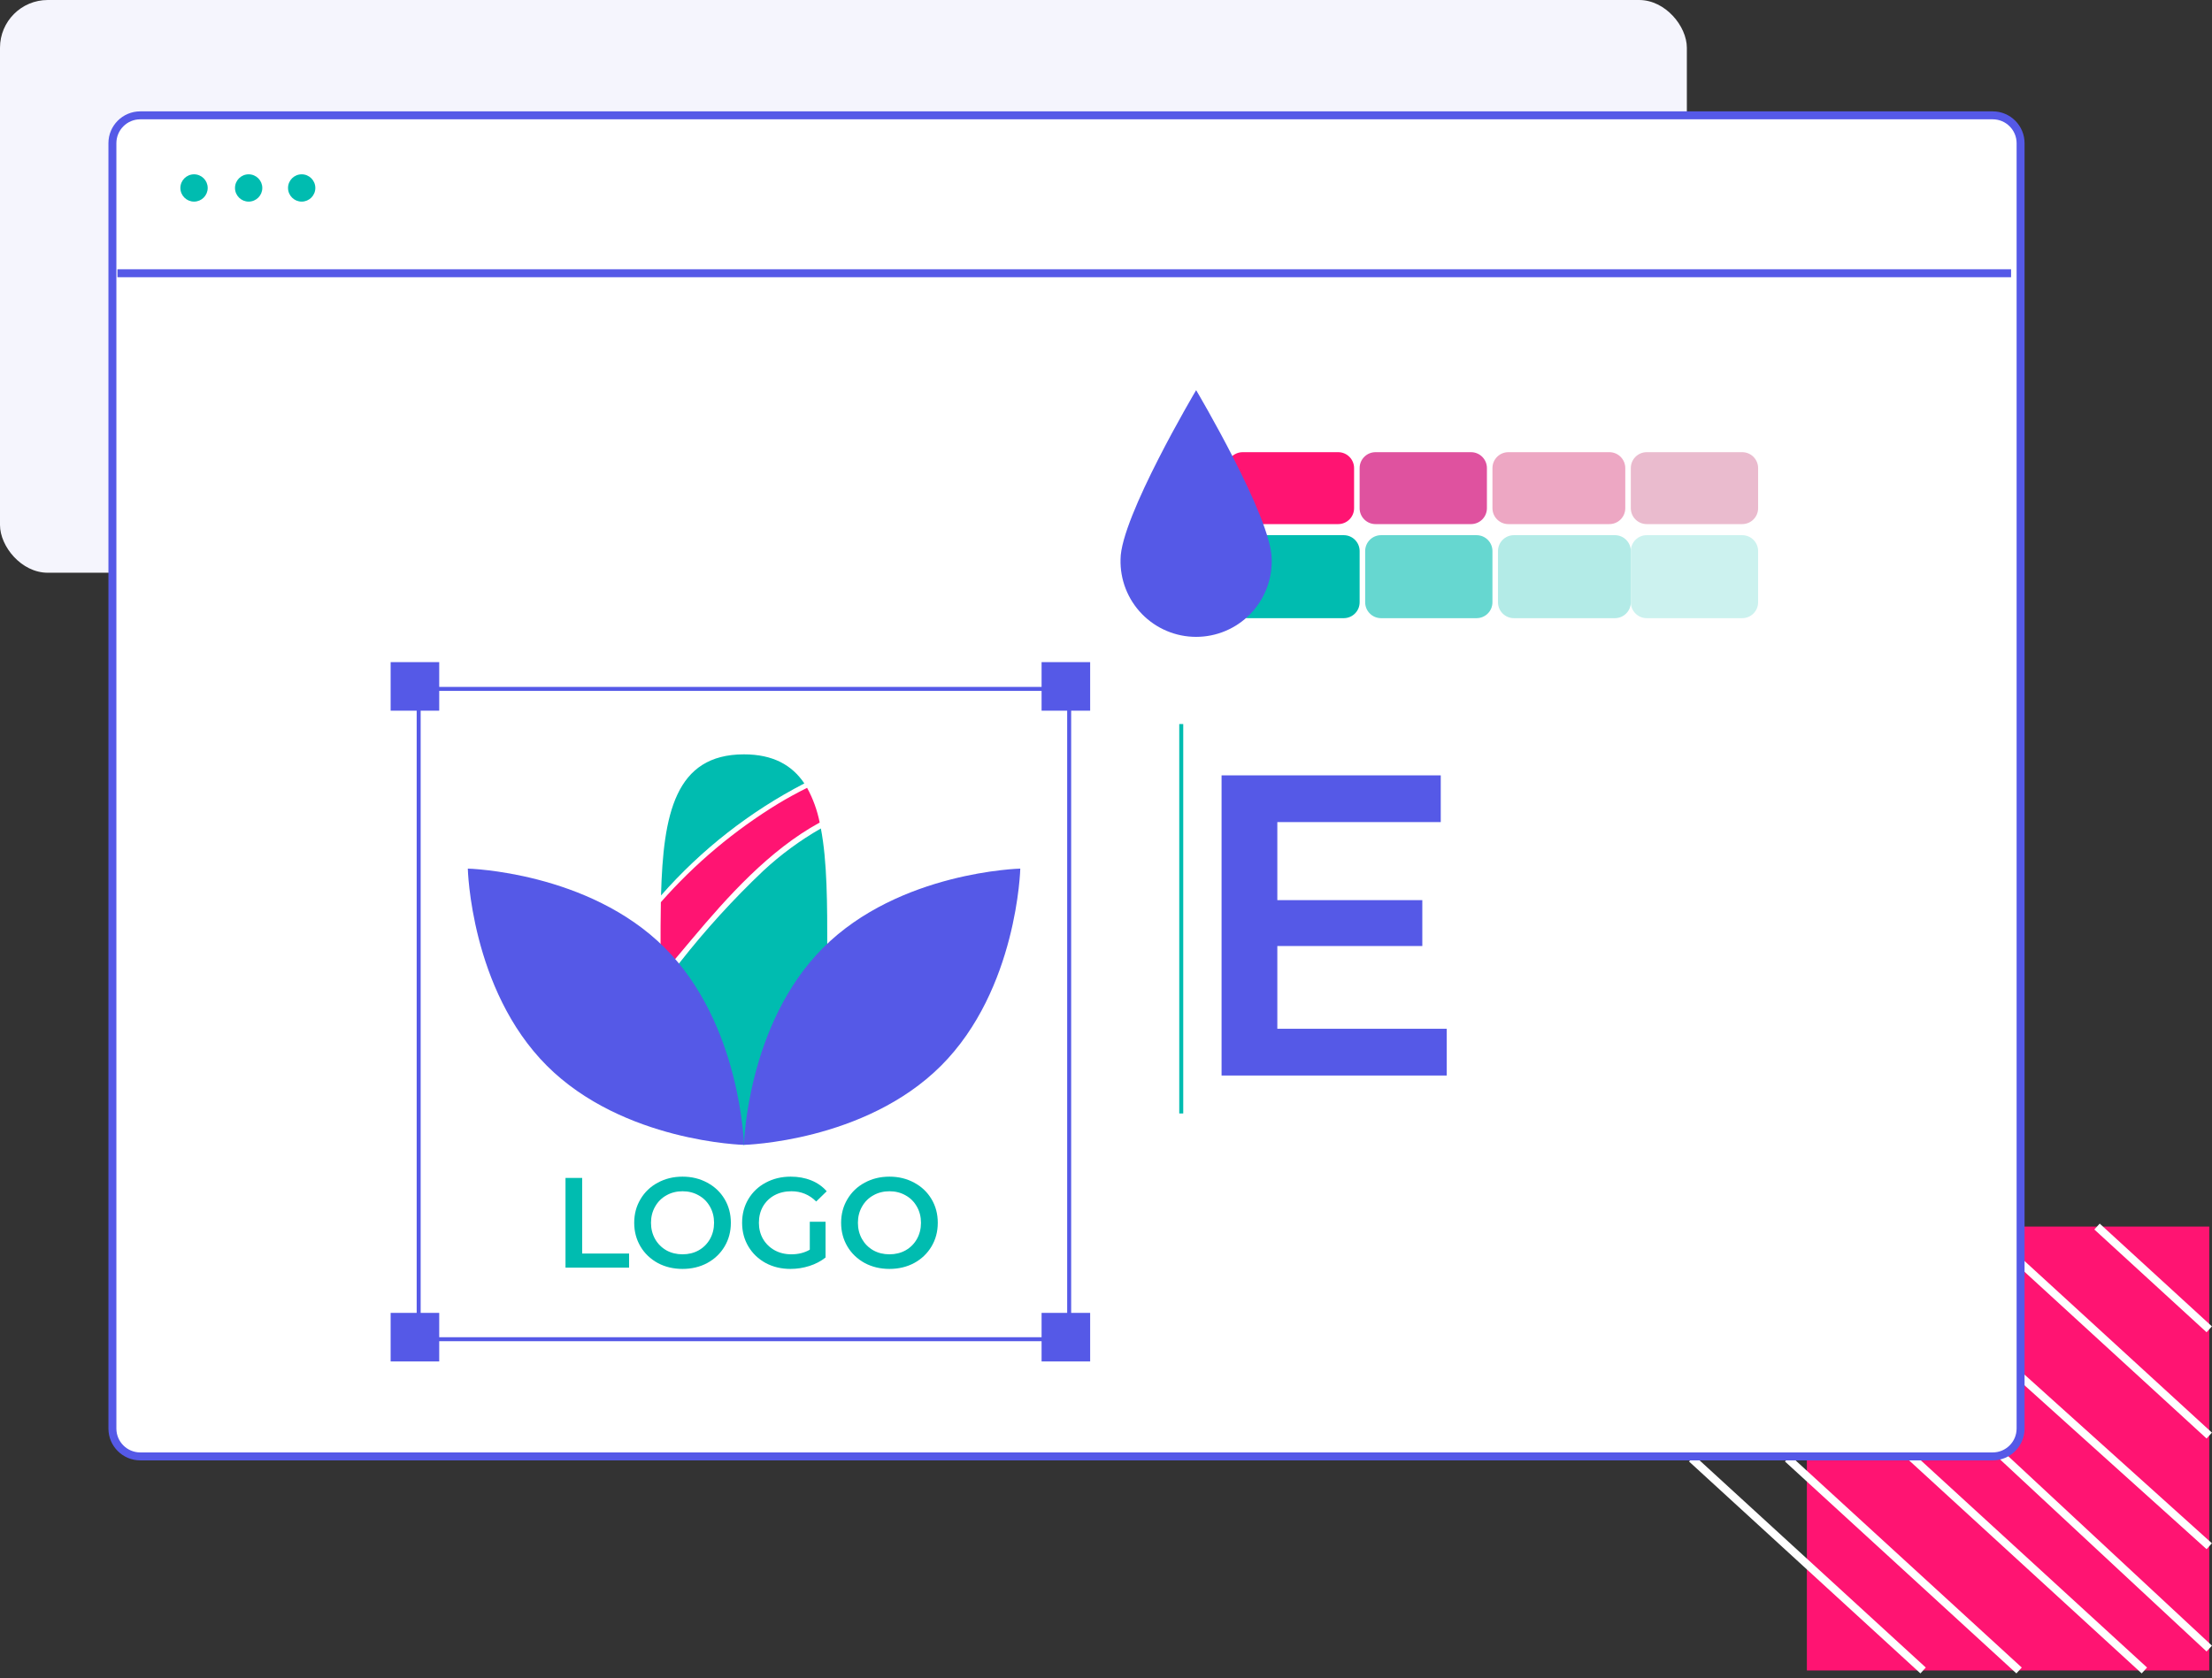 <svg xmlns="http://www.w3.org/2000/svg" width="278" height="211" viewBox="0 0 278 211" fill="none"><rect x="0" y="0" width="278" height="211" fill="#333333" stroke="none"/><rect width="212" height="72" rx="6" fill="#F5F5FD"></rect><path d="M277.655 210L227.085 210L227.085 154.193L277.655 154.193L277.655 210Z" fill="#FF1472"></path><path d="M224.672 183.361L253.753 210" stroke="white" stroke-miterlimit="10"></path><path d="M212.611 183.36L241.692 209.999" stroke="white" stroke-miterlimit="10"></path><path d="M232.084 175.724L269.501 210" stroke="white" stroke-miterlimit="10"></path><path d="M250.518 182.001L277.655 207.247" stroke="white" stroke-miterlimit="10"></path><path d="M244.923 164.915L277.654 194.38" stroke="white" stroke-miterlimit="10"></path><path d="M252.336 157.277L277.655 180.47" stroke="white" stroke-miterlimit="10"></path><path d="M263.55 154.193L277.654 167.113" stroke="white" stroke-miterlimit="10"></path><path d="M17.627 14.5H250.443C252.376 14.5 253.943 16.067 253.943 18V179.588C253.943 181.521 252.376 183.088 250.443 183.088H17.627C15.694 183.088 14.127 181.521 14.127 179.588V18C14.127 16.067 15.694 14.5 17.627 14.5Z" fill="white" stroke="#5559E7"></path><path d="M168.179 56.845H156.181C155.077 56.845 154.181 57.741 154.181 58.845V63.887C154.181 64.992 155.077 65.887 156.181 65.887H168.179C169.283 65.887 170.179 64.992 170.179 63.887V58.845C170.179 57.741 169.283 56.845 168.179 56.845Z" fill="#FF1472"></path><path d="M168.876 67.278H156.879C155.774 67.278 154.879 68.174 154.879 69.278V75.712C154.879 76.816 155.774 77.712 156.879 77.712H168.876C169.981 77.712 170.876 76.816 170.876 75.712V69.278C170.876 68.174 169.981 67.278 168.876 67.278Z" fill="#00BCB0"></path><path d="M184.873 56.845H172.875C171.77 56.845 170.875 57.741 170.875 58.845V63.887C170.875 64.992 171.77 65.887 172.875 65.887H184.873C185.977 65.887 186.873 64.992 186.873 63.887V58.845C186.873 57.741 185.977 56.845 184.873 56.845Z" fill="#DF529F"></path><path d="M185.568 67.278H173.571C172.466 67.278 171.571 68.174 171.571 69.278V75.712C171.571 76.816 172.466 77.712 173.571 77.712H185.568C186.673 77.712 187.568 76.816 187.568 75.712V69.278C187.568 68.174 186.673 67.278 185.568 67.278Z" fill="#66D7D0"></path><path d="M202.262 56.845H189.569C188.465 56.845 187.569 57.741 187.569 58.845V63.887C187.569 64.992 188.465 65.887 189.569 65.887H202.262C203.367 65.887 204.262 64.992 204.262 63.887V58.845C204.262 57.741 203.367 56.845 202.262 56.845Z" fill="#EDA7C3"></path><path d="M202.958 67.278H190.265C189.16 67.278 188.265 68.174 188.265 69.278V75.712C188.265 76.816 189.16 77.712 190.265 77.712H202.958C204.062 77.712 204.958 76.816 204.958 75.712V69.278C204.958 68.174 204.062 67.278 202.958 67.278Z" fill="#B3EBE7"></path><path d="M218.956 56.845H206.958C205.854 56.845 204.958 57.741 204.958 58.845V63.887C204.958 64.992 205.854 65.887 206.958 65.887H218.956C220.061 65.887 220.956 64.992 220.956 63.887V58.845C220.956 57.741 220.061 56.845 218.956 56.845Z" fill="#EABBCE"></path><path d="M218.956 67.278H206.958C205.854 67.278 204.958 68.174 204.958 69.278V75.712C204.958 76.816 205.854 77.712 206.958 77.712H218.956C220.061 77.712 220.956 76.816 220.956 75.712V69.278C220.956 68.174 220.061 67.278 218.956 67.278Z" fill="#CCF2EF"></path><path d="M159.824 70.304C159.858 71.573 159.638 72.836 159.176 74.018C158.714 75.201 158.02 76.278 157.134 77.188C156.249 78.098 155.191 78.821 154.021 79.314C152.852 79.808 151.595 80.062 150.326 80.062C149.057 80.062 147.8 79.808 146.631 79.314C145.461 78.821 144.403 78.098 143.517 77.188C142.632 76.278 141.938 75.201 141.476 74.018C141.014 72.836 140.794 71.573 140.828 70.304C140.828 65.06 150.329 49.048 150.329 49.048C150.329 49.048 159.824 65.06 159.824 70.304Z" fill="#5559E7"></path><path d="M148.457 91.022V139.977" stroke="#00BCB0" stroke-width="0.5" stroke-miterlimit="10"></path><path d="M181.825 129.331V135.207H153.524V97.473H181.071V103.348H160.532V113.159H178.753V118.927H160.532V129.331H181.825Z" fill="#5559E7"></path><path d="M101.087 98.485C99.538 96.185 97.156 94.832 93.496 94.832C84.849 94.832 83.347 102.328 83.076 112.572C88.15 106.796 94.259 102.018 101.087 98.485Z" fill="#00BCB0"></path><path d="M86.921 118.106C91.467 112.693 96.67 106.881 103.017 103.404C102.713 101.877 102.18 100.406 101.434 99.04C100.216 99.648 99.018 100.298 97.848 101.002C92.32 104.371 87.333 108.557 83.057 113.417C83.017 115.325 83.017 117.314 83.017 119.371C83.021 120.421 83.085 121.469 83.206 122.511C84.451 121.043 85.696 119.581 86.921 118.106Z" fill="#FF1472"></path><path d="M95.932 109.467C92.163 113.039 88.663 116.883 85.458 120.969C84.781 121.828 84.051 122.674 83.34 123.526C85.086 135.123 93.489 143.953 93.489 143.953C93.489 143.953 103.97 132.958 103.97 119.399C103.97 113.634 103.97 108.337 103.165 104.148C100.56 105.641 98.133 107.425 95.932 109.467Z" fill="#00BCB0"></path><g style="mix-blend-mode:multiply"><path d="M118.274 133.973C108.68 143.56 93.497 143.925 93.497 143.925C93.497 143.925 93.862 128.742 103.45 119.148C113.037 109.554 128.227 109.196 128.227 109.196C128.227 109.196 127.862 124.385 118.274 133.973Z" fill="#5559E7"></path></g><g style="mix-blend-mode:multiply"><path d="M83.544 119.148C93.131 128.742 93.497 143.925 93.497 143.925C93.497 143.925 78.314 143.56 68.726 133.973C59.139 124.385 58.794 109.196 58.794 109.196C58.794 109.196 73.957 109.561 83.544 119.148Z" fill="#5559E7"></path></g><path d="M71.072 148.081H73.166V157.586H79.062V159.358H71.072V148.081Z" fill="#00BCB0"></path><path d="M85.779 159.519C84.63 159.519 83.594 159.272 82.67 158.778C81.746 158.273 81.021 157.581 80.495 156.7C79.969 155.809 79.706 154.815 79.706 153.72C79.706 152.624 79.969 151.636 80.495 150.755C81.021 149.864 81.746 149.171 82.67 148.677C83.594 148.173 84.63 147.92 85.779 147.92C86.928 147.92 87.965 148.173 88.888 148.677C89.812 149.171 90.537 149.859 91.063 150.739C91.589 151.62 91.852 152.613 91.852 153.72C91.852 154.826 91.589 155.819 91.063 156.7C90.537 157.581 89.812 158.273 88.888 158.778C87.965 159.272 86.928 159.519 85.779 159.519ZM85.779 157.683C86.531 157.683 87.207 157.516 87.809 157.183C88.41 156.84 88.883 156.367 89.227 155.766C89.57 155.153 89.742 154.471 89.742 153.72C89.742 152.968 89.57 152.291 89.227 151.69C88.883 151.078 88.41 150.605 87.809 150.272C87.207 149.929 86.531 149.757 85.779 149.757C85.027 149.757 84.351 149.929 83.749 150.272C83.148 150.605 82.675 151.078 82.332 151.69C81.988 152.291 81.816 152.968 81.816 153.72C81.816 154.471 81.988 155.153 82.332 155.766C82.675 156.367 83.148 156.84 83.749 157.183C84.351 157.516 85.027 157.683 85.779 157.683Z" fill="#00BCB0"></path><path d="M101.773 153.591H103.754V158.085C103.174 158.547 102.498 158.902 101.724 159.149C100.951 159.396 100.156 159.519 99.34 159.519C98.191 159.519 97.155 159.272 96.231 158.778C95.307 158.273 94.582 157.581 94.056 156.7C93.53 155.819 93.267 154.826 93.267 153.72C93.267 152.613 93.53 151.62 94.056 150.739C94.582 149.859 95.307 149.171 96.231 148.677C97.165 148.173 98.213 147.92 99.372 147.92C100.318 147.92 101.177 148.076 101.95 148.387C102.723 148.699 103.373 149.155 103.899 149.757L102.578 151.045C101.719 150.186 100.683 149.757 99.469 149.757C98.674 149.757 97.966 149.923 97.343 150.256C96.73 150.589 96.247 151.056 95.893 151.658C95.549 152.259 95.377 152.946 95.377 153.72C95.377 154.471 95.549 155.148 95.893 155.75C96.247 156.351 96.73 156.824 97.343 157.167C97.966 157.511 98.669 157.683 99.453 157.683C100.334 157.683 101.107 157.489 101.773 157.103V153.591Z" fill="#00BCB0"></path><path d="M111.784 159.519C110.635 159.519 109.599 159.272 108.675 158.778C107.752 158.273 107.027 157.581 106.5 156.7C105.974 155.809 105.711 154.815 105.711 153.72C105.711 152.624 105.974 151.636 106.5 150.755C107.027 149.864 107.752 149.171 108.675 148.677C109.599 148.173 110.635 147.92 111.784 147.92C112.934 147.92 113.97 148.173 114.894 148.677C115.817 149.171 116.542 149.859 117.068 150.739C117.595 151.62 117.858 152.613 117.858 153.72C117.858 154.826 117.595 155.819 117.068 156.7C116.542 157.581 115.817 158.273 114.894 158.778C113.97 159.272 112.934 159.519 111.784 159.519ZM111.784 157.683C112.536 157.683 113.213 157.516 113.814 157.183C114.416 156.84 114.888 156.367 115.232 155.766C115.576 155.153 115.747 154.471 115.747 153.72C115.747 152.968 115.576 152.291 115.232 151.69C114.888 151.078 114.416 150.605 113.814 150.272C113.213 149.929 112.536 149.757 111.784 149.757C111.033 149.757 110.356 149.929 109.755 150.272C109.153 150.605 108.681 151.078 108.337 151.69C107.993 152.291 107.821 152.968 107.821 153.72C107.821 154.471 107.993 155.153 108.337 155.766C108.681 156.367 109.153 156.84 109.755 157.183C110.356 157.516 111.033 157.683 111.784 157.683Z" fill="#00BCB0"></path><path d="M134.371 86.604H52.618V168.357H134.371V86.604Z" stroke="#5559E7" stroke-width="0.5" stroke-miterlimit="10"></path><path d="M55.2 165.047H49.095V171.152H55.2V165.047Z" fill="#5559E7"></path><path d="M137.009 165.047H130.904V171.152H137.009V165.047Z" fill="#5559E7"></path><path d="M55.2 83.237H49.095V89.342H55.2V83.237Z" fill="#5559E7"></path><path d="M137.009 83.237H130.904V89.342H137.009V83.237Z" fill="#5559E7"></path><path d="M14.758 34.351H252.747" stroke="#5559E7"></path><path d="M24.387 25.345C25.335 25.345 26.103 24.577 26.103 23.629C26.103 22.682 25.335 21.914 24.387 21.914C23.439 21.914 22.671 22.682 22.671 23.629C22.671 24.577 23.439 25.345 24.387 25.345Z" fill="#00BCB0"></path><path d="M31.249 25.345C32.197 25.345 32.965 24.577 32.965 23.629C32.965 22.682 32.197 21.914 31.249 21.914C30.302 21.914 29.534 22.682 29.534 23.629C29.534 24.577 30.302 25.345 31.249 25.345Z" fill="#00BCB0"></path><path d="M37.915 25.345C38.862 25.345 39.63 24.577 39.63 23.629C39.63 22.682 38.862 21.914 37.915 21.914C36.967 21.914 36.199 22.682 36.199 23.629C36.199 24.577 36.967 25.345 37.915 25.345Z" fill="#00BCB0"></path></svg>